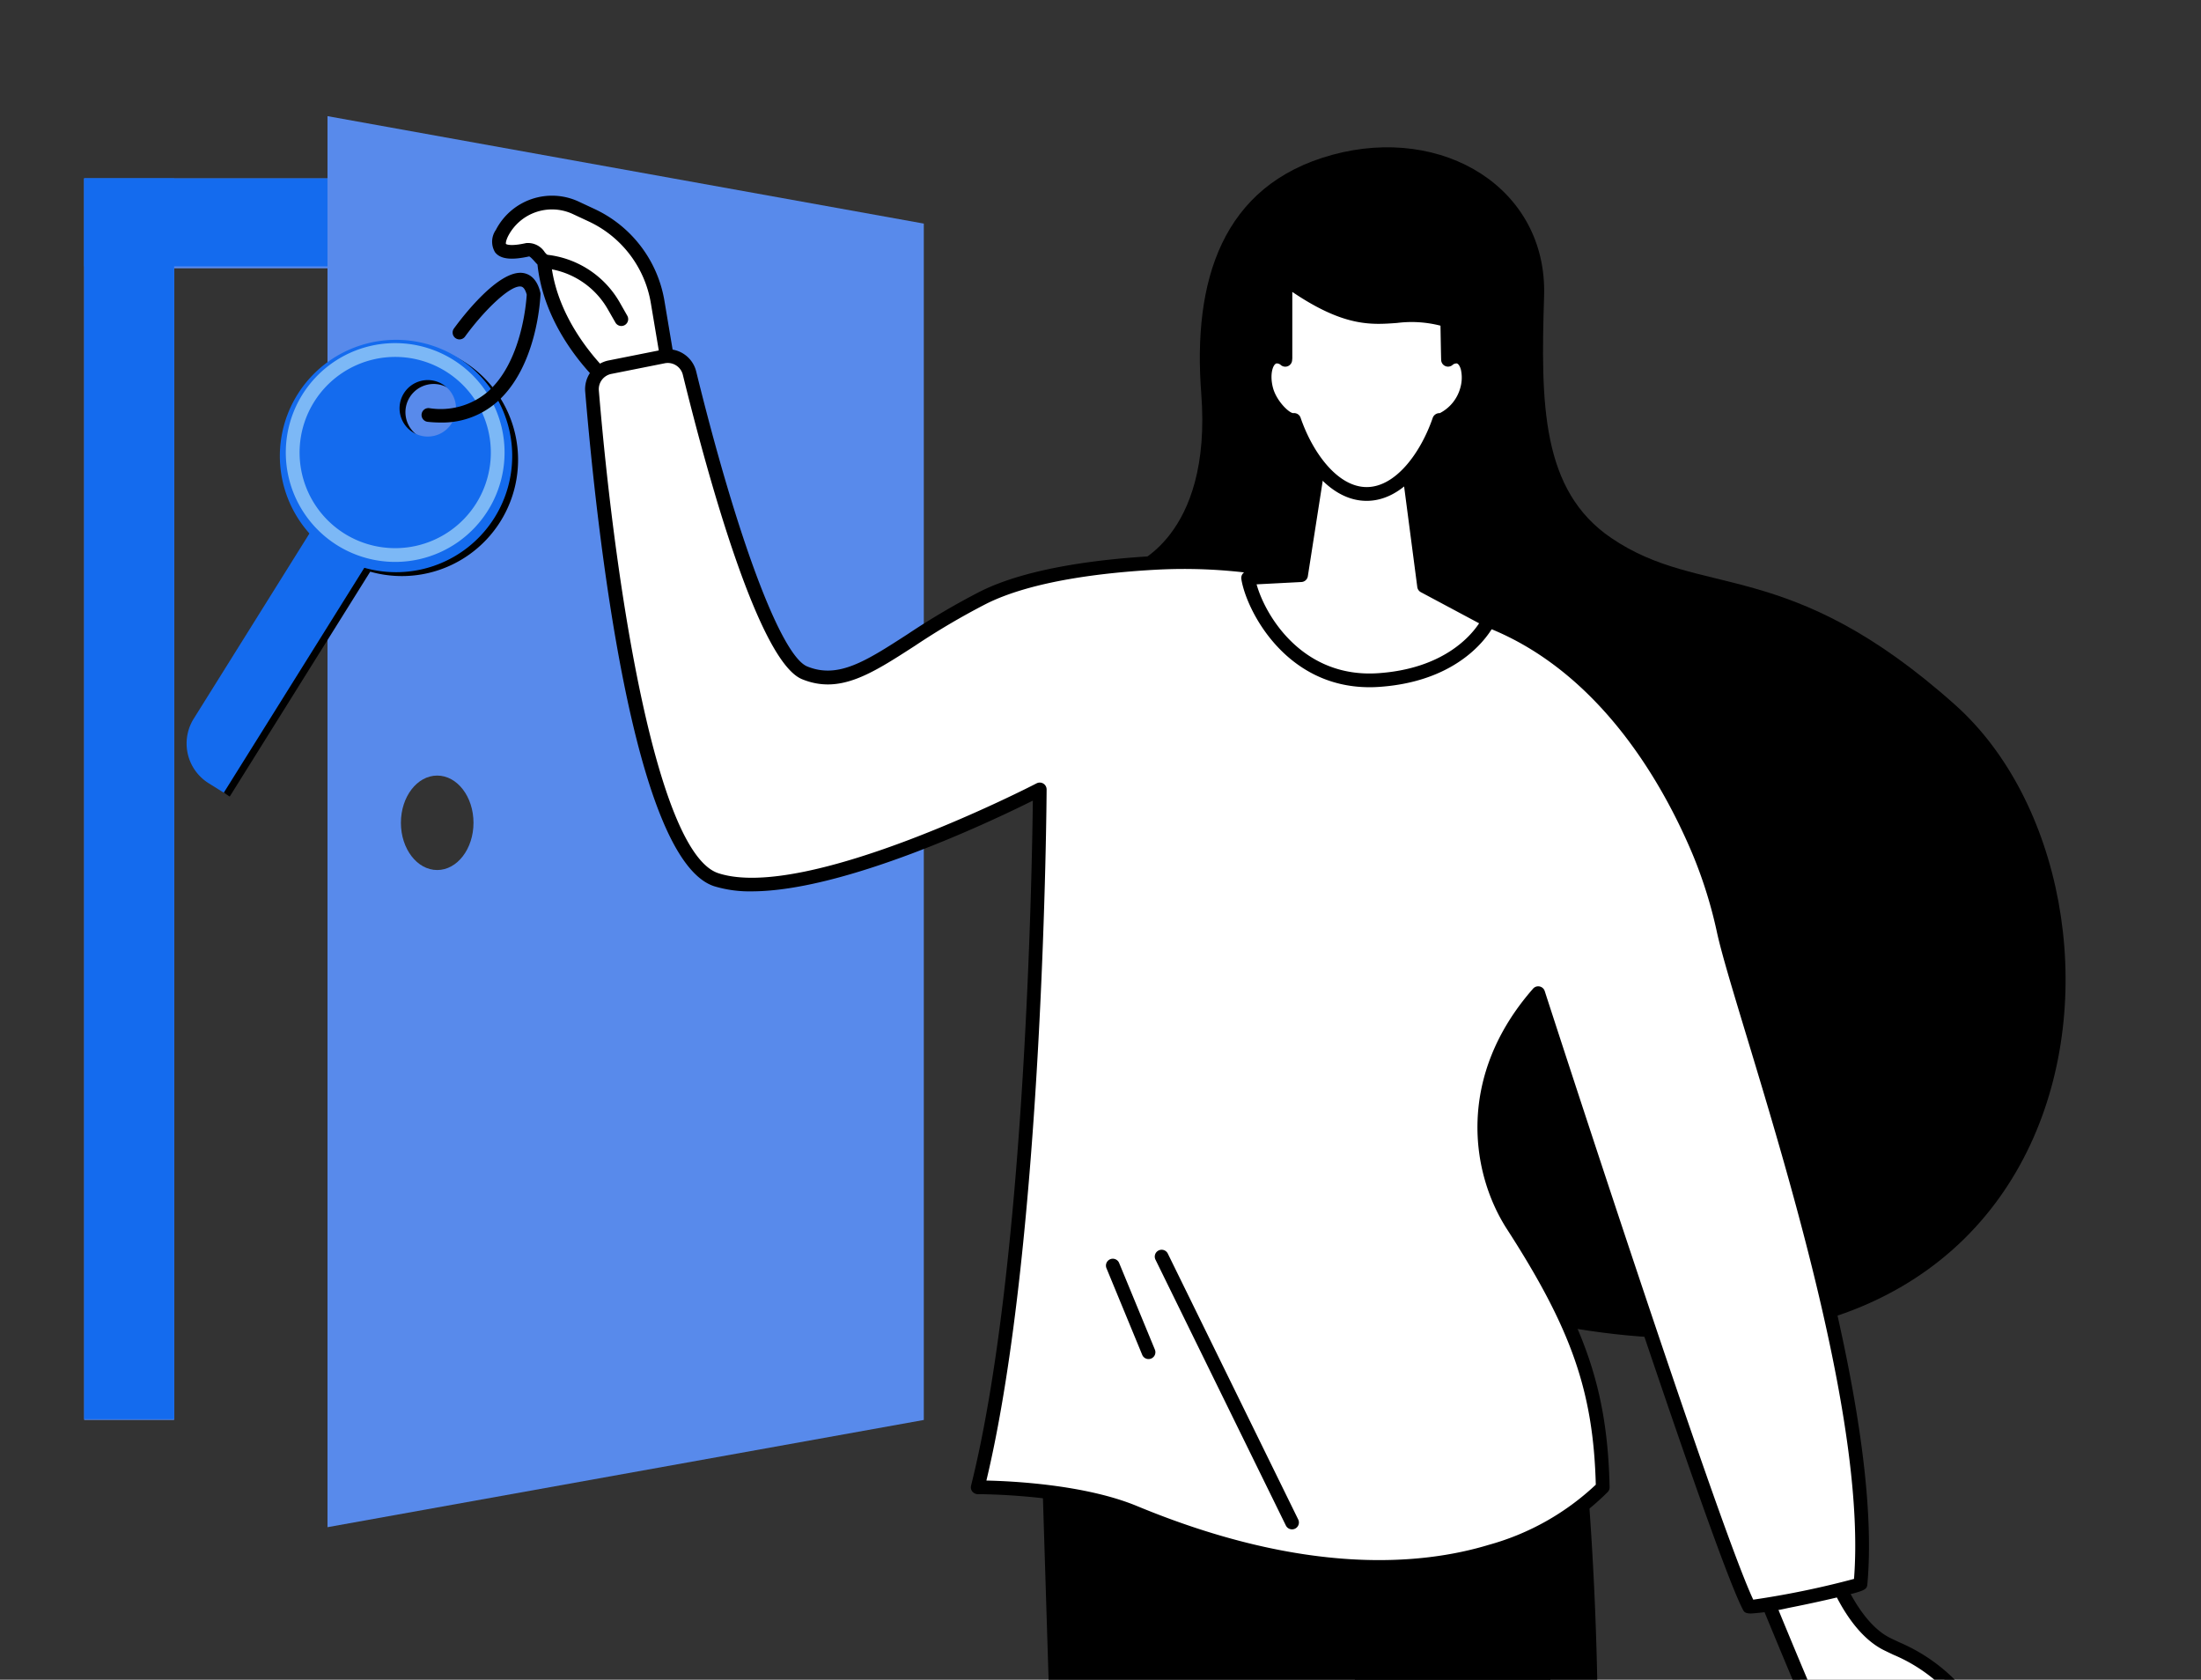 <svg xmlns="http://www.w3.org/2000/svg" xmlns:xlink="http://www.w3.org/1999/xlink" width="144.878" height="110.551" viewBox="0 0 144.878 110.551">
  <rect x="0" y="0" width="144.878" height="110.551" fill="#333333" stroke="none"/>
  <defs>
    <clipPath id="clip-path">
      <rect id="Rectangle_135" data-name="Rectangle 135" width="144.878" height="110.551" transform="translate(1984.858 2137.295) rotate(-180)" fill="none"/>
    </clipPath>
  </defs>
  <g id="Group_696" data-name="Group 696" transform="translate(-1839.98 -2026.744)">
    <g id="Group_673" data-name="Group 673">
      <g id="Group_672" data-name="Group 672">
        <path id="Path_1412" data-name="Path 1412" d="M1861.537,2034.388v4.1H1845.52V2120.2h5.922v-75.795h10.095v82.852l39.251-7.057V2041.46Zm7.221,49.618c-1.319,0-2.389-1.392-2.389-3.109s1.07-3.108,2.389-3.108,2.389,1.392,2.389,3.108S1870.077,2084.006,1868.758,2084.006Z" fill="#588aeb"/>
      </g>
      <rect id="Rectangle_132" data-name="Rectangle 132" width="5.922" height="81.666" transform="translate(1845.52 2038.484)" fill="#146bee"/>
      <rect id="Rectangle_133" data-name="Rectangle 133" width="5.793" height="16.017" transform="translate(1861.537 2038.484) rotate(90)" fill="#146bee"/>
    </g>
    <g id="Group_695" data-name="Group 695">
      <g id="Group_694" data-name="Group 694" clip-path="url(#clip-path)">
        <g id="Group_693" data-name="Group 693">
          <path id="Path_1413" data-name="Path 1413" d="M1914.405,2063.98s5.384-1.762,4.646-11.338c-.567-7.363,1.328-13.718,8.629-15.709s14.16,2.213,13.938,9.293-.194,12.793,4.425,15.929c5.974,4.057,11.579,1.107,22.641,10.989,13.927,12.441,9.883,50.3-30.384,39.9Z"/>
          <g id="Group_674" data-name="Group 674">
            <path id="Path_1414" data-name="Path 1414" d="M1926.339,2058.861a3.7,3.7,0,0,0,3.4.787Z" fill="#fff"/>
            <path id="Path_1415" data-name="Path 1415" d="M1928.789,2060.19a5.7,5.7,0,0,0,1.036-.1.451.451,0,1,0-.164-.888,3.27,3.27,0,0,1-2.991-.65.451.451,0,0,0-.665.61A3.829,3.829,0,0,0,1928.789,2060.19Z"/>
          </g>
          <g id="Group_680" data-name="Group 680">
            <g id="Group_676" data-name="Group 676">
              <g id="Group_675" data-name="Group 675">
                <path id="Path_1416" data-name="Path 1416" d="M1927.18,2202.577s-1.919,5.881-3.838,7.676-9.551,5.325-9.657,9.162c-.124,4.457,2.465,5.282,9.4,3.672a21.871,21.871,0,0,0,10.62-5.974c1.305-1.544.577-2.857.258-4.667a38.824,38.824,0,0,1-.466-6.739v-3.687Z" fill="#146bee"/>
                <path id="Path_1417" data-name="Path 1417" d="M1914.574,2223.381c-.968-.791-1.394-2.055-1.341-3.978.084-3.016,4.225-5.71,7.249-7.677a22.151,22.151,0,0,0,2.551-1.8c1.813-1.7,3.7-7.43,3.718-7.487l.092-.284,7.1-.626v4.18a38.738,38.738,0,0,0,.459,6.661c.062.352.141.688.218,1.014.316,1.345.614,2.616-.575,4.023a22.48,22.48,0,0,1-10.862,6.122,24.5,24.5,0,0,1-5.316.768A5.035,5.035,0,0,1,1914.574,2223.381Zm12.94-20.38c-.417,1.221-2.108,5.939-3.864,7.582a22.382,22.382,0,0,1-2.676,1.9c-2.856,1.858-6.768,4.4-6.838,6.945-.045,1.62.276,2.655,1.01,3.254,1.175.961,3.592.951,7.835-.035a21.46,21.46,0,0,0,10.378-5.825c.9-1.06.681-1.972.385-3.234-.079-.337-.161-.687-.228-1.064a39.563,39.563,0,0,1-.473-6.817v-3.194Z"/>
              </g>
              <path id="Path_1418" data-name="Path 1418" d="M1913.957,2221.713h.033l2.465-.178a26.359,26.359,0,0,0,16.9-7.782c.6-.612.933-1,.947-1.012a.451.451,0,0,0-.684-.589s-.328.38-.906.968a25.453,25.453,0,0,1-16.324,7.514l-2.465.179a.451.451,0,0,0,.033.9Z"/>
              <path id="Path_1419" data-name="Path 1419" d="M1928.836,2212.255a.452.452,0,0,0,.074-.9c-.031,0-3.159-.545-4.307-2.042a.451.451,0,1,0-.716.55c1.365,1.78,4.732,2.359,4.875,2.383A.483.483,0,0,0,1928.836,2212.255Z"/>
              <path id="Path_1420" data-name="Path 1420" d="M1925.905,2214.246a.451.451,0,0,0,.093-.893c-.824-.174-3.115-.887-3.817-2.074a.451.451,0,0,0-.777.459c1.048,1.773,4.271,2.47,4.407,2.5A.446.446,0,0,0,1925.905,2214.246Z"/>
              <path id="Path_1421" data-name="Path 1421" d="M1922.751,2216.127a.452.452,0,0,0,.158-.875c-.024-.009-2.42-.916-3.106-2.352a.451.451,0,1,0-.814.389c.843,1.767,3.493,2.768,3.6,2.81A.461.461,0,0,0,1922.751,2216.127Z"/>
            </g>
            <g id="Group_678" data-name="Group 678">
              <g id="Group_677" data-name="Group 677">
                <path id="Path_1422" data-name="Path 1422" d="M1941.976,2188.111c.233,0,3.57-.33,5.5-.524a1.37,1.37,0,0,1,1.5,1.217l.379,3.5a21.063,21.063,0,0,0,.731,3.648c.633,2.166,1.565,5.9,1.055,7.6a21.853,21.853,0,0,1-3.382,5.8,1.987,1.987,0,0,1-2.2.662,13.95,13.95,0,0,1-5.066-2.749c-2.064-2.063.165-6.025.165-6.025Z" fill="#146bee"/>
                <path id="Path_1423" data-name="Path 1423" d="M1945.412,2210.438a14.193,14.193,0,0,1-5.241-2.858c-2.128-2.127-.29-5.851.044-6.48l1.311-13.034.047-.4.4-.008c.072,0,.676-.043,5.457-.522a1.826,1.826,0,0,1,1.992,1.617l.379,3.5a20.683,20.683,0,0,0,.715,3.571c.768,2.627,1.574,6.123,1.054,7.855a22.042,22.042,0,0,1-3.458,5.95,2.445,2.445,0,0,1-2.7.812Zm2.108-22.4c-3.263.327-4.583.451-5.133.5l-1.292,12.841-.047.082c-.02.036-2.04,3.684-.239,5.485a13.692,13.692,0,0,0,4.891,2.64,1.539,1.539,0,0,0,1.7-.512,21.248,21.248,0,0,0,3.3-5.653c.351-1.17-.034-3.846-1.055-7.343a21.607,21.607,0,0,1-.746-3.726l-.38-3.495a.921.921,0,0,0-.913-.821C1947.581,2188.032,1947.55,2188.033,1947.52,2188.036Z"/>
              </g>
              <path id="Path_1424" data-name="Path 1424" d="M1944.655,2209.987a.45.45,0,0,0,.368-.19c4.122-5.8,3.823-7.425,3.227-10.665-.124-.675-.264-1.439-.379-2.329-.308-2.384-1.229-8.936-1.239-9a.451.451,0,1,0-.894.126c.01.066.931,6.613,1.238,8.992.118.913.26,1.69.387,2.376.583,3.176.825,4.491-3.076,9.979a.451.451,0,0,0,.368.713Z"/>
              <path id="Path_1425" data-name="Path 1425" d="M1945.209,2199.976a.452.452,0,0,0,.065-.9l-3.762-.553a.451.451,0,0,0-.131.893l3.761.553A.489.489,0,0,0,1945.209,2199.976Z"/>
              <path id="Path_1426" data-name="Path 1426" d="M1944.821,2202.686a.451.451,0,0,0,.066-.9l-3.762-.553a.451.451,0,1,0-.131.893l3.761.553A.474.474,0,0,0,1944.821,2202.686Z"/>
            </g>
            <g id="Group_679" data-name="Group 679">
              <path id="Path_1427" data-name="Path 1427" d="M1940.732,2203.769c-2.193,1.513-6.834,3.461-14.634,1.121l3.579-79.1,14.692-2.807a223.179,223.179,0,0,1-.165,39.455,363.519,363.519,0,0,0-1.947,38.353A3.576,3.576,0,0,1,1940.732,2203.769Z"/>
              <path id="Path_1428" data-name="Path 1428" d="M1943.709,2120.675l-35.163,1.981,1.2,38.451a24.164,24.164,0,0,0,4.006,12.593c3.976,6,10.327,14.837,15.35,18.291C1937.023,2197.439,1943.709,2120.675,1943.709,2120.675Z"/>
              <path id="Path_1429" data-name="Path 1429" d="M1926.236,2190.822a.452.452,0,0,0,.451-.431l1.162-24.918a.451.451,0,0,0-.9-.042l-1.162,24.918a.452.452,0,0,0,.43.472Z" fill="#c6d9ff"/>
            </g>
          </g>
          <g id="Group_685" data-name="Group 685">
            <g id="Group_681" data-name="Group 681">
              <path id="Path_1430" data-name="Path 1430" d="M1960.338,2130.486a.484.484,0,0,1,.527.288c.407.948,1.554,3.3,3.336,4.179a12.87,12.87,0,0,1,3.947,2.484c1.542,1.462,4.189,5.251,3.611,6.184-.686,1.108-2.885-.021-4.574-1.052s-3.368-3.5-5.012-3.753,1.833,3.707,1.337,4.331-2.269-.3-3.406-2.174c-.449-.739-3.131-7.253-3.94-9.225a.487.487,0,0,1,.371-.664Z" fill="#fff"/>
              <path id="Path_1431" data-name="Path 1431" d="M1966.95,2142.954a13.417,13.417,0,0,1-2.09-1.746,7.25,7.25,0,0,0-2.64-1.924,11.759,11.759,0,0,0,.83,1.566c.735,1.244,1.221,2.065.813,2.578a1.036,1.036,0,0,1-.909.361c-1.005-.063-2.366-1.149-3.236-2.582-.452-.744-2.928-6.743-3.972-9.288a.938.938,0,0,1,.719-1.281l3.8-.6a.936.936,0,0,1,1.014.556c.4.92,1.488,3.148,3.12,3.953.2.1.4.192.595.284a11.639,11.639,0,0,1,3.463,2.276c1.274,1.208,4.518,5.4,3.685,6.749a1.428,1.428,0,0,1-1.306.677A8.92,8.92,0,0,1,1966.95,2142.954Zm-6.538-12.023-3.8.6c-.005,0-.018,0-.029.048,1.665,4.06,3.566,8.6,3.908,9.161a4.308,4.308,0,0,0,2.522,2.15.366.366,0,0,0,.083,0,9.639,9.639,0,0,0-.821-1.577c-.794-1.343-1.226-2.128-.874-2.65a.782.782,0,0,1,.841-.29c1.13.171,2.2,1.194,3.242,2.184a12.833,12.833,0,0,0,1.938,1.63c2.967,1.81,3.752,1.528,3.955,1.2.287-.548-1.711-3.887-3.538-5.62a10.694,10.694,0,0,0-3.228-2.114c-.2-.095-.4-.19-.608-.292-1.834-.9-3.012-3.149-3.55-4.406a.037.037,0,0,0-.033-.022Z"/>
            </g>
            <g id="Group_682" data-name="Group 682">
              <path id="Path_1432" data-name="Path 1432" d="M1877.9,2040.435l1.021.476a7.707,7.707,0,0,1,4.341,5.708l.772,4.6-3.761.886s-4.063-3.359-4.485-8.166c-.338-.285-.652-.855-1.082-.759-1.946.434-2.125-.214-1.686-1.1A3.7,3.7,0,0,1,1877.9,2040.435Z" fill="#fff"/>
              <path id="Path_1433" data-name="Path 1433" d="M1879.989,2052.455c-.17-.14-4.118-3.456-4.63-8.3-.064-.064-.125-.131-.185-.2-.1-.113-.292-.323-.366-.334-1.177.262-1.888.177-2.237-.268a1.343,1.343,0,0,1,.048-1.475,4.159,4.159,0,0,1,5.476-1.855l1.02.476a8.154,8.154,0,0,1,4.6,6.042l.842,5.02-4.391,1.034Zm2.832-5.761a7.254,7.254,0,0,0-4.087-5.374l-1.021-.476a3.252,3.252,0,0,0-4.285,1.437c-.189.384-.147.517-.147.517h0s.215.193,1.33-.055a1.31,1.31,0,0,1,1.232.608,2.838,2.838,0,0,0,.24.246l.143.12.016.186c.352,4.014,3.41,7.03,4.158,7.712l3.123-.736Z"/>
            </g>
            <path id="Path_1434" data-name="Path 1434" d="M1880.879,2048.2a.456.456,0,0,0,.224-.06.452.452,0,0,0,.167-.616l-.5-.88a6.309,6.309,0,0,0-4.935-3.148.452.452,0,0,0-.077.9,5.4,5.4,0,0,1,4.228,2.7l.505.88A.451.451,0,0,0,1880.879,2048.2Z"/>
            <g id="Group_684" data-name="Group 684">
              <g id="Group_683" data-name="Group 683">
                <path id="Path_1435" data-name="Path 1435" d="M1925.617,2064.6a34.815,34.815,0,0,0-9.558-.811c-3.67.2-8.312.767-11.351,2.286-5.7,2.848-8.419,6.315-11.762,4.953-2.805-1.143-6.472-15.226-7.579-19.724a1.473,1.473,0,0,0-1.722-1.092l-3.513.7a1.476,1.476,0,0,0-1.182,1.568c.5,5.977,2.855,30.427,8.177,32.165,6.067,1.981,21.3-5.943,21.3-5.943s-.124,30.086-4.086,45.934c0,0,6.252-.033,10.317,1.651,21.674,8.979,30.824-1.65,30.824-1.65-.137-6.153-1.487-10.372-5.922-17.236-2.424-3.752-3.119-9.814,1.677-15.286,0,0,11.681,36.083,13.857,40.334.15.291,7.342-1.306,7.357-1.475,1.164-12.939-7.711-37.078-9-42.931a30.4,30.4,0,0,0-1.613-5.195c-2.188-5.232-7.081-13.808-16.212-15.991Z" fill="#fff"/>
                <path id="Path_1436" data-name="Path 1436" d="M1954.689,2132.655c-2.017-3.937-11.878-34.213-13.633-39.622a11.954,11.954,0,0,0-1.12,14.124c4.394,6.8,5.851,11.048,5.994,17.471a.452.452,0,0,1-.11.3,16.7,16.7,0,0,1-7.493,4.329c-4.63,1.423-12.525,2.134-23.845-2.556-3.933-1.629-10.078-1.617-10.143-1.616a.489.489,0,0,1-.357-.173.451.451,0,0,1-.083-.388c3.559-14.236,4.012-40.361,4.066-45.086-2.655,1.325-12.4,5.971-18.514,5.971a7.993,7.993,0,0,1-2.464-.338c-5.356-1.749-7.719-23.35-8.487-32.556a1.926,1.926,0,0,1,1.544-2.048l3.513-.7a1.922,1.922,0,0,1,2.249,1.428c2.729,11.095,5.6,18.715,7.31,19.413,2.034.828,3.847-.343,6.591-2.114a48.678,48.678,0,0,1,4.8-2.824c3.167-1.584,8.017-2.143,11.528-2.334a35.294,35.294,0,0,1,9.683.822l10.008,2.26c9.4,2.248,14.388,11.15,16.524,16.256a30.642,30.642,0,0,1,1.637,5.272c.3,1.361,1.021,3.742,1.934,6.756,2.983,9.849,7.975,26.332,7.076,36.312-.033.371-.181.435-1.978.863-1.01.24-2.222.5-3.242.7a15.61,15.61,0,0,1-2.427.361C1954.833,2132.938,1954.774,2132.822,1954.689,2132.655Zm.267-37.69c-.918-3.033-1.644-5.429-1.952-6.824a29.757,29.757,0,0,0-1.588-5.118c-2.07-4.948-6.887-13.571-15.9-15.724l-10-2.259a34.338,34.338,0,0,0-9.435-.8c-3.426.186-8.145.725-11.173,2.239a47.939,47.939,0,0,0-4.713,2.775c-2.875,1.856-4.953,3.2-7.421,2.192-2.823-1.15-6.128-13.045-7.847-20.034a1.02,1.02,0,0,0-1.195-.758l-3.514.7a1.024,1.024,0,0,0-.82,1.088c1.155,13.849,3.908,30.48,7.867,31.773,5.817,1.9,20.8-5.836,20.947-5.914a.451.451,0,0,1,.66.4c0,.3-.166,29.628-3.964,45.487,1.659.035,6.494.261,9.917,1.679,11.034,4.571,18.691,3.908,23.171,2.547a16.777,16.777,0,0,0,7.025-3.954c-.163-6.127-1.6-10.242-5.846-16.817-2.379-3.683-3.358-10.039,1.716-15.828a.451.451,0,0,1,.769.158c.115.355,11.345,35.019,13.726,40.055a57.837,57.837,0,0,0,6.632-1.367C1962.79,2120.832,1957.893,2104.662,1954.956,2094.965Zm7.038,35.969h0Zm-36.38-66.335h0Z"/>
              </g>
              <path id="Path_1437" data-name="Path 1437" d="M1925.028,2127.4a.451.451,0,0,0,.405-.65l-8.584-17.5a.452.452,0,1,0-.811.4l8.584,17.5A.453.453,0,0,0,1925.028,2127.4Z"/>
              <path id="Path_1438" data-name="Path 1438" d="M1915.581,2116.192a.46.46,0,0,0,.173-.034.451.451,0,0,0,.244-.59l-2.352-5.7a.451.451,0,1,0-.834.344l2.352,5.7A.452.452,0,0,0,1915.581,2116.192Z"/>
            </g>
          </g>
          <g id="Group_688" data-name="Group 688">
            <g id="Group_686" data-name="Group 686">
              <path id="Path_1439" data-name="Path 1439" d="M1932.593,2056.727l1.126,8.594,4.241,2.267s-1.624,3.533-7.239,3.914-8.27-4.65-8.585-6.723l3.481-.18,1.189-7.618Z" fill="#fff"/>
              <path id="Path_1440" data-name="Path 1440" d="M1921.689,2064.847a.451.451,0,0,1,.1-.353.446.446,0,0,1,.326-.165l3.116-.162,1.132-7.256a.45.45,0,0,1,.426-.381l5.787-.254a.452.452,0,0,1,.467.393l1.1,8.363,4.037,2.158a.451.451,0,0,1,.2.587c-.071.154-1.8,3.78-7.619,4.175q-.324.023-.634.022C1924.532,2071.974,1921.988,2066.814,1921.689,2064.847Zm11.817.872a.45.45,0,0,1-.235-.339l-1.072-8.184-5,.22-1.132,7.253a.451.451,0,0,1-.422.381l-2.951.153c.577,2.077,3.038,6.186,8,5.848,4.25-.288,6.073-2.413,6.647-3.284Zm.21-.4h0Z"/>
            </g>
            <g id="Group_687" data-name="Group 687">
              <path id="Path_1441" data-name="Path 1441" d="M1923.888,2050.226a.807.807,0,0,1,.691.2c0-.05.008-.1.013-.147v-5.191c5.861,4.256,6.949,1.535,10.653,2.754,0,0,.039,2.412.051,2.581a.8.8,0,0,1,.687-.2c.571.143.825,1.091.567,2.118-.248.992-1.254,2.1-1.836,2.04-.9,2.617-2.7,4.873-4.778,4.873s-3.883-2.256-4.778-4.873c-.582.057-1.588-1.048-1.837-2.04C1923.064,2051.317,1923.318,2050.369,1923.888,2050.226Z" fill="#fff"/>
              <path id="Path_1442" data-name="Path 1442" d="M1924.824,2054.792a3.572,3.572,0,0,1-1.941-2.339c-.328-1.309.057-2.455.895-2.665a1.076,1.076,0,0,1,.362-.026v-4.673a.452.452,0,0,1,.717-.365c3.614,2.624,5.269,2.5,7.022,2.375a8.216,8.216,0,0,1,3.507.315.45.45,0,0,1,.31.421c.01.573.023,1.374.035,1.927a1.074,1.074,0,0,1,.362.026,1.358,1.358,0,0,1,.92,1.049,3.286,3.286,0,0,1-.025,1.616,3.568,3.568,0,0,1-1.94,2.339c-.86,2.326-2.669,4.916-5.112,4.916S1925.683,2057.118,1924.824,2054.792Zm9.933-.858a2.656,2.656,0,0,0,1.356-1.7,2.42,2.42,0,0,0,.028-1.164c-.06-.224-.162-.38-.267-.406a.4.4,0,0,0-.3.115.453.453,0,0,1-.73-.324c-.009-.143-.034-1.566-.046-2.276a7.62,7.62,0,0,0-2.854-.18c-1.72.127-3.495.257-6.9-2.042v4.323c0,.016,0,.032,0,.047l-.012.136a.452.452,0,0,1-.73.318.4.4,0,0,0-.3-.117h0c-.237.059-.453.716-.239,1.57.225.9,1.092,1.72,1.355,1.7a.451.451,0,0,1,.471.3c.777,2.273,2.424,4.567,4.351,4.567s3.573-2.294,4.351-4.567a.473.473,0,0,1,.447-.3Z"/>
            </g>
          </g>
          <g id="Group_692" data-name="Group 692">
            <g id="Group_689" data-name="Group 689">
              <path id="Rectangle_134" data-name="Rectangle 134" d="M0,0H4.261a0,0,0,0,1,0,0V23.925a0,0,0,0,1,0,0h0A4.261,4.261,0,0,1,0,19.665V0A0,0,0,0,1,0,0Z" transform="translate(1864.165 2056.623) rotate(31.997)"/>
              <path id="Path_1443" data-name="Path 1443" d="M1870.487,2050.525a7.648,7.648,0,1,0,2.433,10.538A7.648,7.648,0,0,0,1870.487,2050.525Zm-2.947,4.922a1.857,1.857,0,1,1,2.56-.591A1.858,1.858,0,0,1,1867.54,2055.447Z"/>
            </g>
            <g id="Group_691" data-name="Group 691">
              <path id="Path_1444" data-name="Path 1444" d="M1854.711,2078.916l-1-.625a3.081,3.081,0,0,1-.98-4.245l11.046-17.677,3.613,2.257Z" fill="#146bee"/>
              <g id="Group_690" data-name="Group 690">
                <path id="Path_1445" data-name="Path 1445" d="M1870.1,2050.271a7.647,7.647,0,1,0,2.434,10.537A7.646,7.646,0,0,0,1870.1,2050.271Zm-2.946,4.922a1.858,1.858,0,1,1,2.559-.591A1.858,1.858,0,0,1,1867.151,2055.193Z" fill="#146bee"/>
              </g>
              <path id="Path_1446" data-name="Path 1446" d="M1862.179,2062.634a7.2,7.2,0,1,1,9.918-2.29h0a7.2,7.2,0,0,1-9.918,2.29Zm9.152-2.768a6.294,6.294,0,1,0-8.674,2,6.3,6.3,0,0,0,8.674-2Z" fill="#7cb8f6"/>
            </g>
          </g>
          <path id="Path_1447" data-name="Path 1447" d="M1868.984,2054.553a5.442,5.442,0,0,0,3.664-1.314c2.715-2.338,2.9-6.935,2.91-7.129l0-.062-.014-.059c-.219-.914-.707-1.194-1.078-1.268-1.625-.325-4.122,2.978-4.606,3.644a.451.451,0,0,0,.73.531c1.231-1.692,2.994-3.43,3.7-3.29.187.037.3.3.361.533-.032.537-.338,4.475-2.6,6.418a4.783,4.783,0,0,1-3.82,1.049.451.451,0,0,0-.1.9A7.551,7.551,0,0,0,1868.984,2054.553Z"/>
        </g>
      </g>
    </g>
  </g>
</svg>
